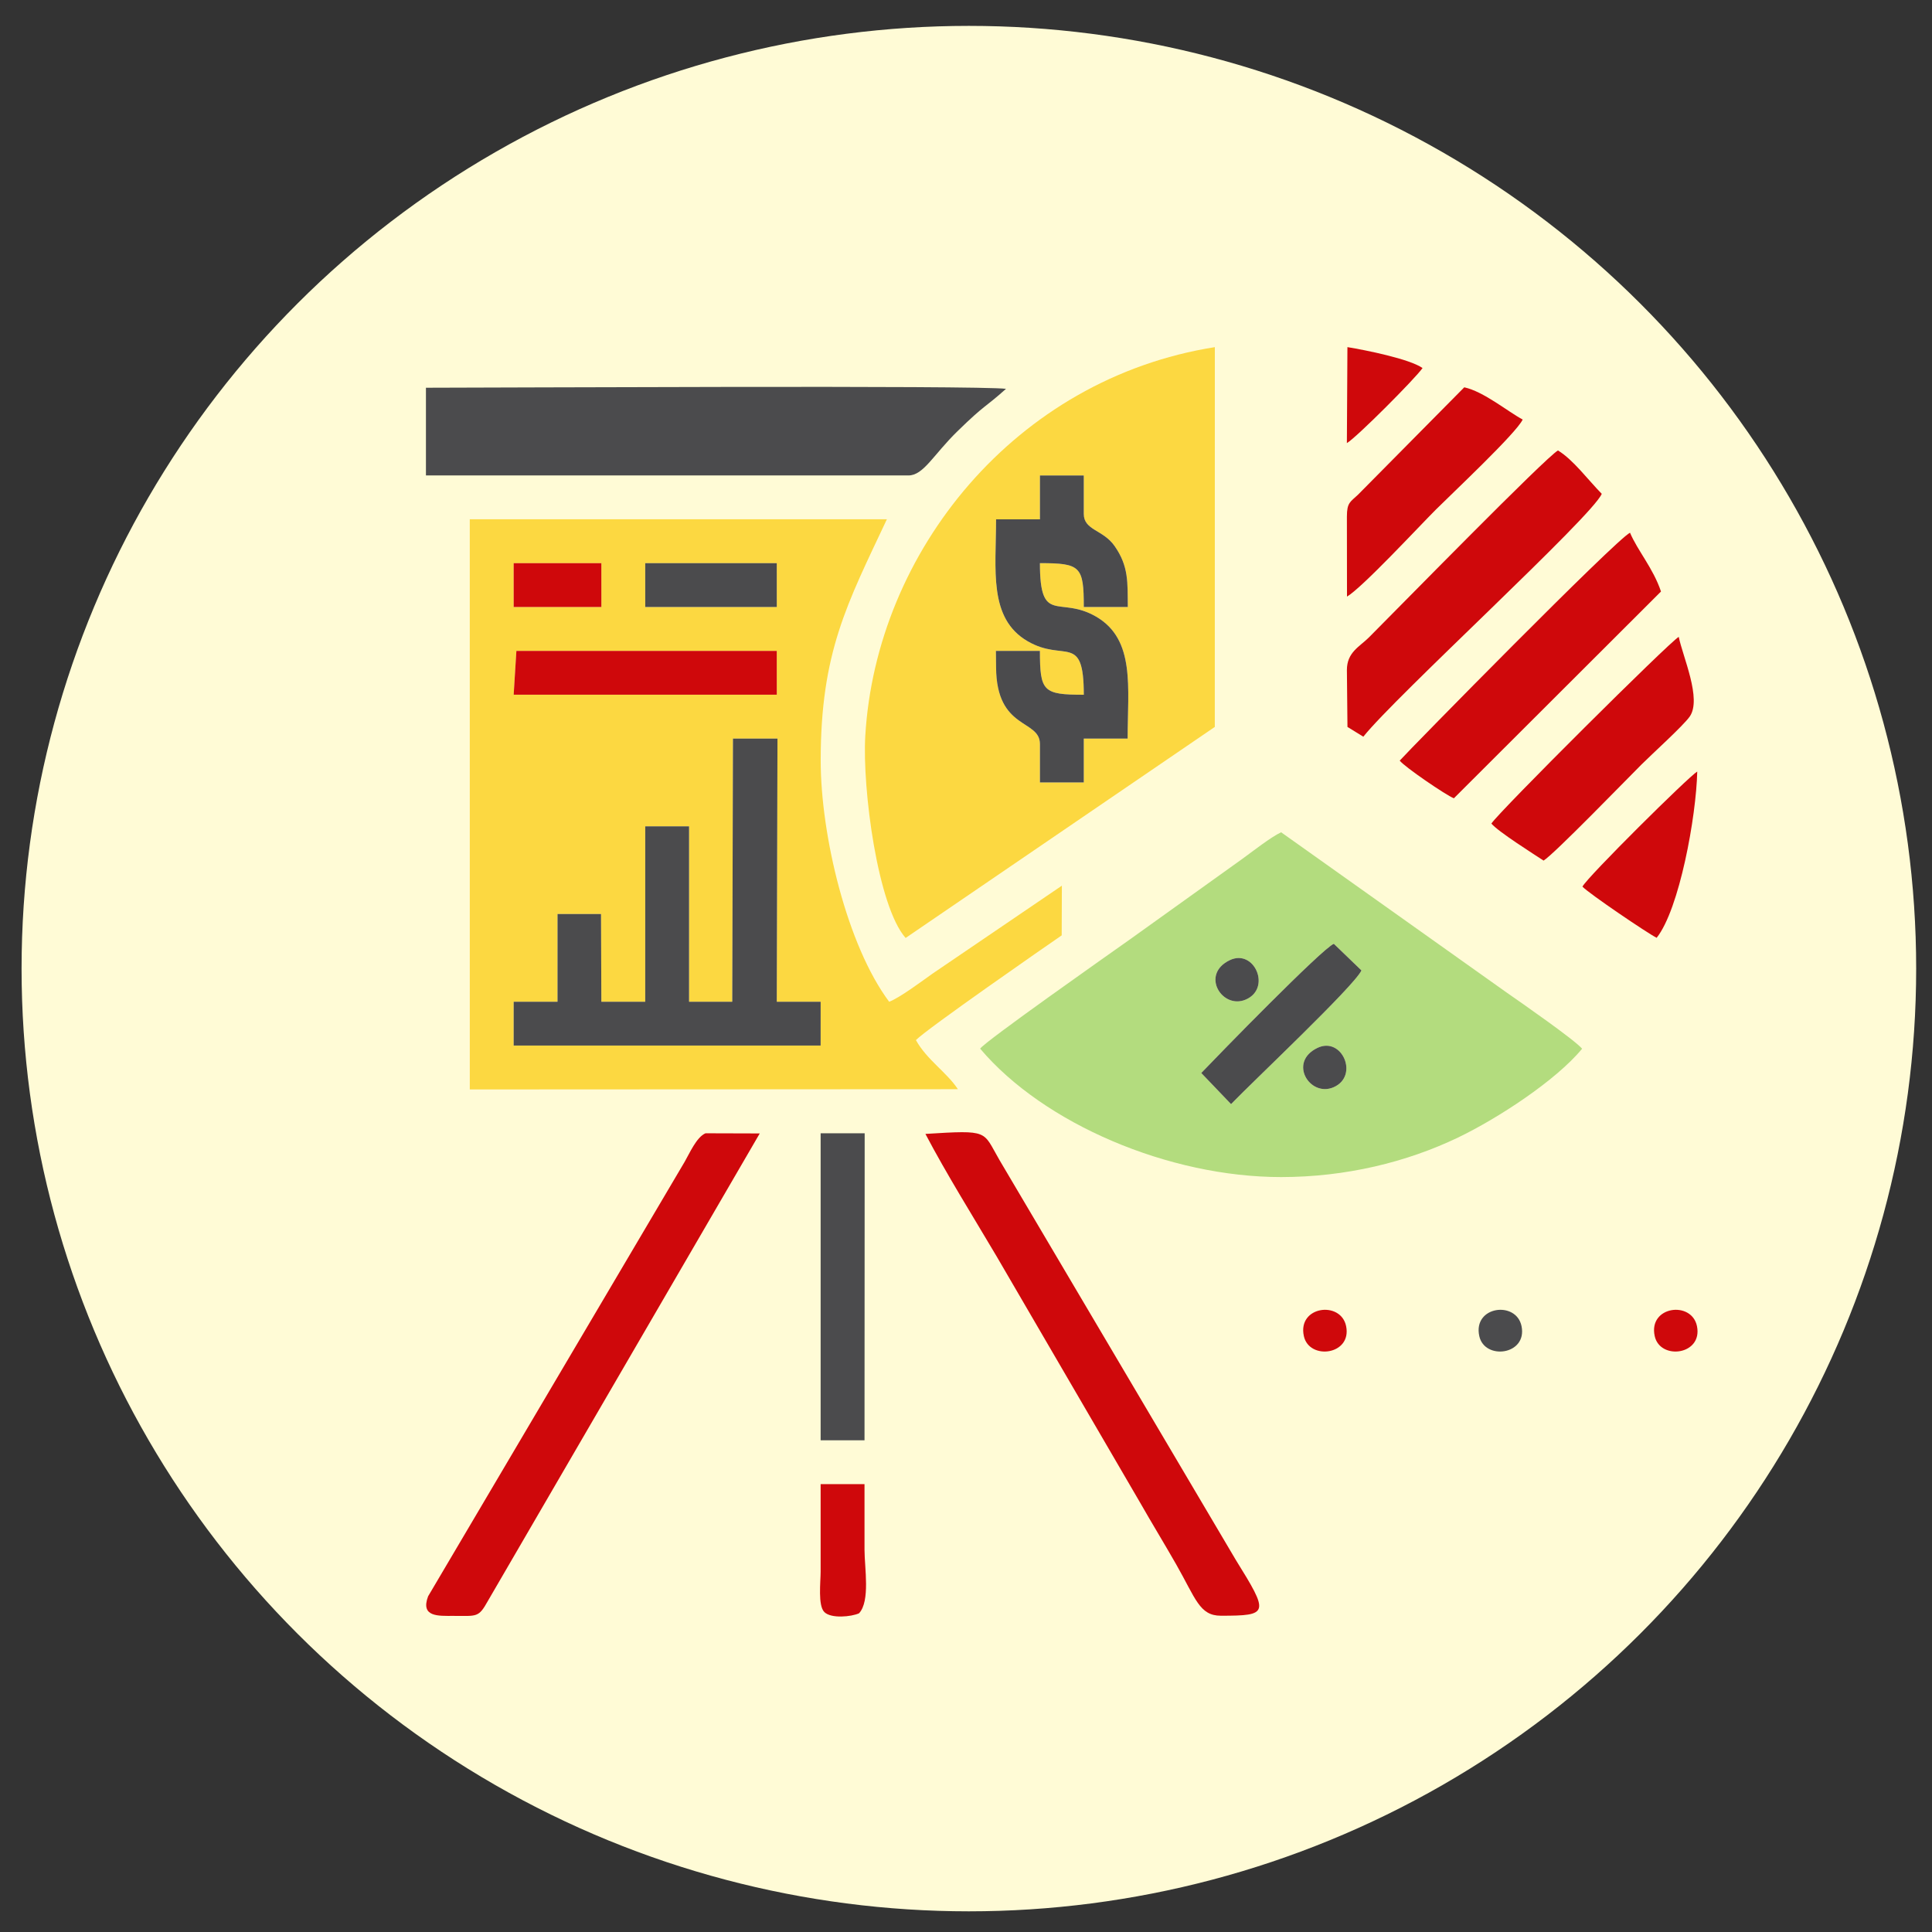 <?xml version="1.0" encoding="UTF-8"?>
<!DOCTYPE svg PUBLIC "-//W3C//DTD SVG 1.1//EN" "http://www.w3.org/Graphics/SVG/1.1/DTD/svg11.dtd">
<!-- Creator: CorelDRAW -->
<svg xmlns="http://www.w3.org/2000/svg" xml:space="preserve" width="4in" height="4in" version="1.1" style="shape-rendering:geometricPrecision; text-rendering:geometricPrecision; image-rendering:optimizeQuality; fill-rule:evenodd; clip-rule:evenodd"
viewBox="0 0 4000 4000"
 xmlns:xlink="http://www.w3.org/1999/xlink"
 xmlns:xodm="http://www.corel.com/coreldraw/odm/2003">
 <rect x="0" y="0" width="4000" height="4000" fill="#333333" stroke="none"/>
 <defs>
  <style type="text/css">
   <![CDATA[
    .fil3 {fill:#4B4B4D}
    .fil0 {fill:#FFFBD6}
    .fil2 {fill:#B3DC7E}
    .fil4 {fill:#CF080B}
    .fil1 {fill:#FCD841}
   ]]>
  </style>
 </defs>
 <g id="Layer_x0020_1">
  <g id="_1703300891424">
   <ellipse class="fil0" cx="2005.95" cy="2005.39" rx="1961.28" ry="1951.81"/>
   <path class="fil1" d="M1063.5 2074l90.76 0 0.04 -181.6 90.05 0 0.68 181.6 90.83 0 0.04 -363.2 90.76 0 -0.04 363.2 89.42 0 1.45 -544.8 92.19 0 -1.46 544.8 90.84 0 -0.04 90.72 -635.56 0 0.04 -90.72zm5.64 -726.4l539.09 0 0.04 90.73 -544.76 0 5.64 -90.73zm266.72 -181.6l272.36 0 0.04 90.73 -272.36 0 -0.04 -90.73zm-272.4 0l181.56 0 0.04 90.73 -181.56 0 -0.04 -90.73zm777.47 908.04c-86.94,-116.36 -141.76,-344.19 -141.76,-499.48 -0,-224.3 54.77,-324.54 137.02,-499.43l-863.56 0 0.04 1180.47 1010.59 -0.52c-23.55,-35.5 -63.98,-60.43 -86.95,-101.67 22.64,-23.35 271.69,-196.2 301.84,-216.82l0.35 -102.88 -268.02 182.25c-22.19,15.74 -67.09,49.46 -89.54,58.08z"/>
   <path class="fil1" d="M2153.08 984.39l90.76 0 0 79.43c0,34.39 39.81,32.33 63.84,66.72 29.48,42.18 26.78,75.38 27.33,126.21l-91.13 0c0,-84.26 -6.67,-90.8 -90.85,-90.8 0,129.53 40.1,66.5 116.33,110.73 81.68,47.4 65.28,147.13 65.3,252.47l-90.82 0 0.02 90.8 -90.78 0 0 -79.43c0,-52.2 -90.07,-28.09 -90.8,-158.9l-0.38 -34.03 91.13 0c0,84.23 6.61,90.8 90.85,90.8 0,-129.49 -40.11,-66.52 -116.27,-110.78 -81.62,-47.44 -65.33,-148.14 -65.35,-252.42l90.82 0 0 -90.8zm362.04 520.65l0.08 -786.33c-412.72,65.34 -701.33,423.11 -723.71,804.83 -6.4,109.16 25.52,352.68 83.5,418.4l640.13 -436.9z"/>
   <path class="fil2" d="M2727.72 2169.51c50.88,-24.35 86.8,58.22 33.31,81.52 -48.88,21.29 -95.01,-51.98 -33.31,-81.52zm-181.6 -181.6c50.88,-24.36 86.8,58.22 33.31,81.52 -48.88,21.29 -95.01,-51.98 -33.31,-81.52zm-59.06 233.6c33.75,-35.39 250.35,-257.86 274.47,-267.48l57.2 55.13c-15.13,32.56 -226.5,231.42 -270,276.77l-61.68 -64.43zm165.4 -498.37c-21.04,9.73 -59.56,40.04 -80.25,54.99l-234.73 168.17c-37.67,26.71 -298.38,209.84 -308.17,224.83 131.66,155.72 390.76,265.91 623.15,265.87 134.11,-0.02 260.03,-30.91 366.17,-81.82 81.29,-38.99 202.6,-117.79 256.98,-183.92 -15.07,-18.13 -128.4,-96.95 -155.98,-116.13l-467.17 -331.99z"/>
   <path class="fil3" d="M881.87 984.37l998.8 0c31.38,0 51.31,-42.32 101.55,-91.41 58.54,-57.2 55.72,-47.65 100.61,-87.93 -56.63,-7.49 -1055.8,-2.32 -1200.96,-2.26l0 181.6z"/>
   <polygon class="fil3" points="1063.47,2164.72 1699.03,2164.72 1699.07,2074 1608.23,2074 1609.69,1529.2 1517.5,1529.2 1516.05,2074 1426.63,2074 1426.67,1710.8 1335.9,1710.8 1335.87,2074 1245.03,2074 1244.35,1892.4 1154.3,1892.4 1154.27,2074 1063.5,2074 "/>
   <path class="fil4" d="M1915.98 2347.65c43.66,83.07 98.38,170.59 147.17,253.1l296.72 509.22c24.38,42.8 49.99,84.57 75.32,128.95 40.44,70.86 48.18,106.26 92.43,106.26 100.19,0 99.9,-4.57 30.75,-115.93l-489.07 -827.54c-35.26,-60.56 -19.62,-62.32 -153.31,-54.06z"/>
   <path class="fil4" d="M1460.72 2346.33c-18.58,7.68 -33.45,42.29 -43.16,58.98l-531.2 899.62c-16.27,43.3 21.23,40.6 52.16,40.6 49.18,0 52.12,4.06 71.63,-31.01l562.81 -967.85 -112.24 -0.33z"/>
   <path class="fil3" d="M2153.08 1075.19l-90.82 0c0.02,104.28 -16.27,204.98 65.35,252.42 76.15,44.26 116.27,-18.71 116.27,110.78 -84.23,0 -90.85,-6.57 -90.85,-90.8l-91.13 0 0.38 34.03c0.72,130.81 90.8,106.7 90.8,158.9l0 79.43 90.78 0 -0.02 -90.8 90.82 0c-0.02,-105.35 16.39,-205.07 -65.3,-252.47 -76.22,-44.23 -116.33,18.8 -116.33,-110.73 84.18,0 90.85,6.54 90.85,90.8l91.13 0c-0.56,-50.83 2.15,-84.03 -27.33,-126.21 -24.03,-34.39 -63.84,-32.33 -63.84,-66.72l0 -79.43 -90.76 0 0 90.8z"/>
   <path class="fil4" d="M2788.61 1387.29l1.17 117.74 32.84 20.24c66.64,-83.81 474.48,-456.44 493.64,-502.83 -29.22,-29.88 -58.89,-70.37 -90.63,-89.81 -25.11,13.96 -322.78,318.25 -391.24,386.9 -19.47,19.53 -45.78,30.74 -45.78,67.77z"/>
   <path class="fil4" d="M2897.98 1574.76c9.54,12.74 95.57,71.49 112.11,78.01l428.81 -428.1c-16.16,-48.17 -48.59,-84.88 -64.13,-121.74 -29.07,13.85 -454.14,446.52 -476.79,471.83z"/>
   <path class="fil4" d="M3195.81 1781.75c21.24,-12.74 171.73,-167.99 202.69,-198.89 21.24,-21.2 86.83,-80.56 99.89,-99.31 25.41,-36.49 -14.38,-123.73 -22.71,-164.98 -18.74,10.13 -371.25,361.03 -387.95,386.53 14.07,16.92 90.1,64.76 108.08,76.66z"/>
   <path class="fil4" d="M2788.61 1069.49l0.2 165.72c32.24,-19.2 147.87,-144 184.03,-180.17 31.68,-31.68 167.55,-159.19 179.69,-186.45 -31.71,-16.98 -80.41,-57.8 -120.92,-66.7l-220.07 222.4c-15.65,14.94 -22.93,15.81 -22.93,45.2z"/>
   <polygon class="fil3" points="1699.04,2981.98 1789.89,2981.98 1790.22,2346.33 1699.04,2346.33 "/>
   <polygon class="fil4" points="1063.5,1438.33 1608.26,1438.33 1608.23,1347.6 1069.14,1347.6 "/>
   <path class="fil4" d="M3429.94 1941.63c46.94,-58.91 82,-251.09 84.01,-344.22 -17.54,10.17 -226.59,217.37 -237.68,238.2 12.24,13.55 135.69,97.28 153.67,106.02z"/>
   <path class="fil3" d="M2487.06 2221.51l61.68 64.43c43.49,-45.35 254.87,-244.21 270,-276.77l-57.2 -55.13c-24.13,9.61 -240.72,232.09 -274.47,267.48z"/>
   <polygon class="fil3" points="1335.9,1256.73 1608.26,1256.73 1608.23,1166 1335.87,1166 "/>
   <path class="fil4" d="M1699.04 3072.73c0,60.54 0.08,121.09 -0,181.63 -0.03,21.12 -5.86,69.7 7.63,83.2 14.1,14.11 56.18,9.73 71.84,2.63 23.62,-25.2 11.38,-94.55 11.38,-131.22 0,-45.41 0,-90.82 -0.02,-136.23l-90.83 0z"/>
   <path class="fil4" d="M2788.57 917.41c20.14,-11.72 142.63,-134.76 156.65,-155.44 -26.95,-18.85 -117.16,-37.01 -155.52,-43.29l-1.13 198.73z"/>
   <polygon class="fil4" points="1063.5,1256.73 1245.07,1256.73 1245.03,1166 1063.47,1166 "/>
   <path class="fil3" d="M2546.12 1987.91c-61.7,29.54 -15.57,102.81 33.31,81.52 53.5,-23.3 17.57,-105.88 -33.31,-81.52z"/>
   <path class="fil3" d="M2727.72 2169.51c-61.7,29.54 -15.57,102.81 33.31,81.52 53.5,-23.3 17.57,-105.87 -33.31,-81.52z"/>
   <path class="fil4" d="M2699.52 2766.31c11.07,50.43 99.79,39.28 87.46,-20.69 -10.94,-53.22 -101.15,-41.61 -87.46,20.69z"/>
   <path class="fil4" d="M3425.92 2766.31c11.07,50.43 99.79,39.28 87.46,-20.69 -10.93,-53.22 -101.15,-41.61 -87.46,20.69z"/>
   <path class="fil3" d="M3062.72 2766.31c11.07,50.43 99.79,39.28 87.47,-20.69 -10.94,-53.22 -101.15,-41.61 -87.47,20.69z"/>
  </g>
 </g>
</svg>
